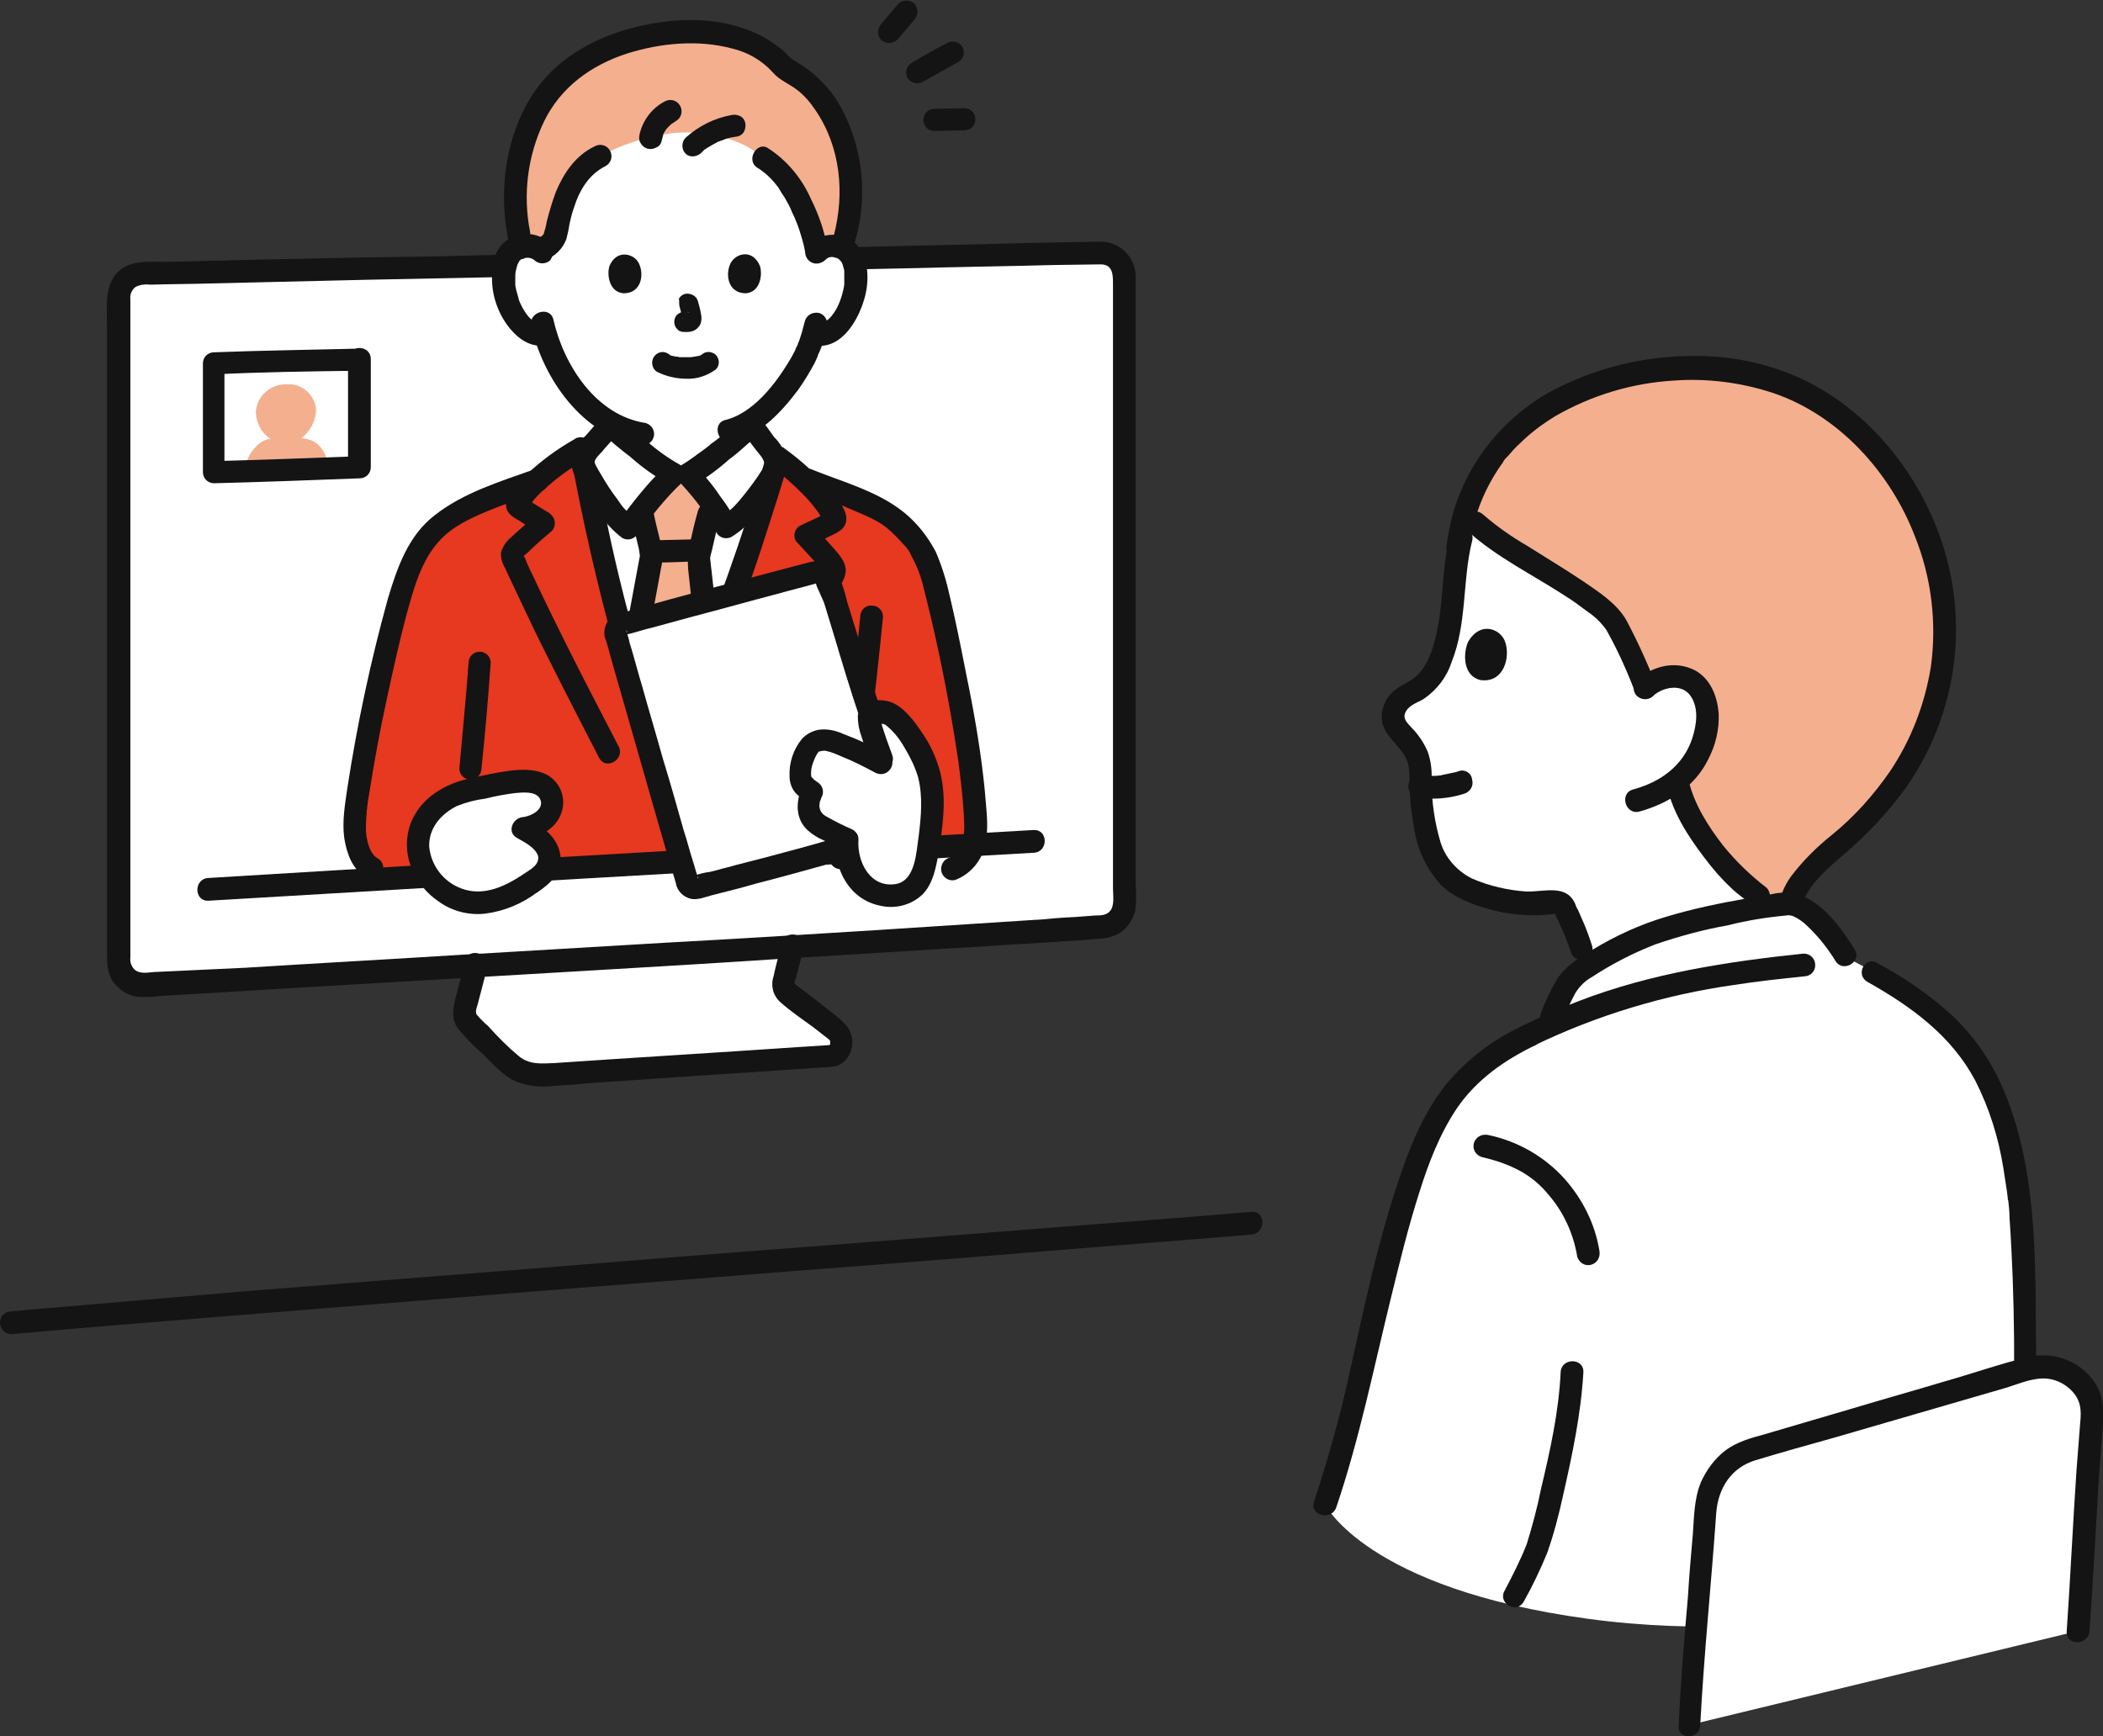 <svg id="レイヤー_1" xmlns="http://www.w3.org/2000/svg" viewBox="0 0 342 282.4"><rect x="0" y="0" width="342" height="282.4" fill="#333333" stroke="none"/><style>.st0{fill:#f4af8f}.st1{fill:#fff}.st2{fill:#141414}</style><path class="st0" d="M269.7 60.4c-2.5.3-5 .8-7.4 1.4-13.3 3.6-19.2 12.1-20.4 14.1-1.5 2.4-2.7 5-3.6 7.7l1.6 1.5c4.8 4.5 17.5 10.4 22.4 15.7 2.1 3.5 3.9 7.3 5.3 11.1 1-1 2.3-1.6 3.8-1.8 1.6-.3 3.3.2 4.5 1.3 1.7 1.6 2.2 4.5 1.8 6.8-.5 3.4-2.2 6.5-4.8 8.7.1.3.1.5.1.5 1.1 4.9 6.5 13.1 11.4 16.9l6.8 5.3v-2.1c.8-4.9 7.2-9.3 10.8-12.6 5.5-5.2 13.7-15.4 14.4-30.5.3-8.1-1.7-16-5.7-23.1-9.1-15.8-20.4-19.2-27.4-20.6-4.5-.8-9.1-1-13.6-.3z"/><path class="st1" d="M270 151.3c-4.1 1.5-8.1 3.4-11.8 5.8l-1.1-2.8c-.7-2.2-1.6-4.3-2.6-6.3-.3-.9-1.2-1.5-2.2-1.3-3.4.6-8.2 0-12.1-1.4-.6-.2-1.2-.5-1.8-.7-2.6-1.2-4.6-3.3-5.6-6-.7-1.8-1.2-3.7-1.4-5.6-.4-2.7-.6-5.5-.5-8.3-.2-1.4-.8-2.7-1.7-3.8-1.4-1.7-3.7-3.2-2.3-5.9.6-1 1.5-1.8 2.6-2.2 5.4-2.4 6.2-10.3 6.8-16 .1-4 .7-7.9 2-11.7l.3-.9 1.3 1.2c4.8 4.5 17.5 10.4 22.4 15.7 2.1 3.5 3.9 7.3 5.3 11.1 1-1 2.3-1.6 3.8-1.8 1.6-.3 3.3.2 4.5 1.3 1.7 1.6 2.2 4.5 1.8 6.8-.5 3.4-2.2 6.5-4.8 8.7.1.3.1.5.1.5 1.1 4.9 6.5 13.1 11.4 16.9l3.9 3c-5.5.8-10.9 2-16.2 3.4-.6.2-1.2.3-1.8.5l-.3-.2zM179 41.2c-26 .5-122.2 2.5-155.9 3.3-2.1 0-3.7 1.7-3.7 3.8v108c0 2.1 1.7 3.8 3.8 3.8h.2c45.2-2.7 124.3-7.3 155.9-9.5 2-.1 3.6-1.8 3.6-3.8V45c0-2.1-1.7-3.8-3.9-3.8.1 0 0 0 0 0z"/><path class="st1" d="M82.7 173l-.3-.3c-2-2-4.6-4.6-6.1-6.2-.8-.7-1-1.9-.6-2.9.5-1.8 1.3-5.3 1.7-6.8 17.3-1 35.2-2.1 51.6-3.1l-1.5 5.8c-.2.8.1 1.5.7 2 2.8 2.2 6 4.6 7.8 6.2 1.2 1 1.1 3.9-.9 4.1-2 .2-30.2 2-46.6 3.1-2.1.2-4.2-.5-5.8-1.9z"/><path class="st2" d="M179 39.3c-6.2.1-12.3.2-18.5.4-8.9.2-17.8.4-26.6.6-10.4.2-20.8.4-31.1.7-10.5.2-21 .4-31.5.7-9.5.1-18.9.3-28.3.5l-11.7.3-5 .1c-1.9 0-4-.2-5.8.7-3.7 1.9-3.1 6.2-3.1 9.7v101.4c0 1.8-.1 3.7 1 5.3.9 1.2 2.2 2.1 3.7 2.4 1.3.1 2.5.1 3.8-.1 10.6-.6 21.2-1.3 31.9-1.9 11.9-.7 23.9-1.4 35.8-2.1 11.9-.7 23.8-1.4 35.7-2.2 10.4-.6 20.8-1.3 31.1-1.9 4.2-.3 8.4-.5 12.6-.8 1.8-.1 3.6-.2 5.4-.4 1.3 0 2.5-.3 3.6-.9 1.3-.8 2.2-2.1 2.6-3.6.2-1.4.2-2.8.1-4.2V45.1c0-3.3-2.6-5.8-5.7-5.8-2.4-.1-2.4 3.6 0 3.7 2.1 0 2 1.9 2 3.5v98c0 1.1.3 2.8-.5 3.7-.6.7-1.6.7-2.4.7l-2.6.2c-1.8.1-3.7.2-5.5.4-9.3.6-18.6 1.2-27.8 1.8-11.2.7-22.3 1.4-33.5 2-11.8.7-23.7 1.4-35.5 2.1-11.1.7-22.2 1.3-33.3 2l-14.9.7c-1 .1-2.2.3-3-.3-.6-.5-.9-1.3-.8-2.1v-107c-.1-.8.2-1.5.8-2 .7-.4 1.6-.5 2.4-.4 3.3-.1 6.6-.1 9.9-.2l25.5-.6c10-.2 20-.4 29.9-.6 10.4-.2 20.7-.4 31.1-.7l28.4-.6c7.4-.2 14.9-.3 22.3-.5l7.5-.1c2.4 0 2.4-3.7 0-3.7z"/><path d="M130.5 77.7c-1.3-1.2-2.6-2.2-4-3.2-3 10.4-6.9 21.5-10.9 31.5-3 7.7-4 10.1-7.9 18.3-3-8.3-3.7-10.9-5.9-18.8-2.9-10.4-5.5-21.8-7.5-32.5-2.6 1.5-5 3.3-7.3 5.2-3.7 1.2-7.4 2.7-11 4.3-2.3 1.1-4.4 2.5-6.2 4.4-1.6 2-2.9 4.2-3.8 6.7-3.1 8.9-6.6 26.1-8.4 38.7-.4 3.1.4 7.7 2.8 8.8l3.4 1.7c36.6-2.2 72-4.2 94.5-5.4.3-1 .5-2.1.4-3.2-.1-2.1-.2-4.1-.4-6.2-.6-5-1.3-10-2.3-15-1.8-8.9-2.4-12.2-4.4-19.9-.6-1.8-1.5-3.5-2.6-5.1-1.4-1.7-3-3.3-4.8-4.6-4.1-2.2-9.4-3.9-13.7-5.7z" fill="#e73820"/><path class="st1" d="M88.1 40.8c-.7-.6-1.6-1-2.5-.9-1.2 0-2.3.6-2.9 1.6-1 1.7-1 4.9-.3 6.9.5 1.9 1.6 3.7 3.1 5.1.9.8 2.1 1.1 3.2.8 1 3.5 2.7 6.7 5 9.6 1.5 1.9 3.4 3.6 5.5 4.9v.5c1.1.9 7.5 6.5 10.4 8h2.3c1.4-.7 9.5-6.9 10.2-8.1v-.6c4.8-3.1 8.4-9.5 9.1-11.4.4-.9.7-1.8 1-2.8h.3c1.1.1 2.2-.2 3-.9 1.5-1.3 2.6-3.1 3.1-5 .7-2 .7-5.1-.3-6.9-.6-1-1.7-1.7-2.9-1.6-.9 0-1.8.3-2.5.9 0 0 5-21.7-22.9-21.7-23.6 0-21.9 21.6-21.9 21.6z"/><path class="st0" d="M138.2 27.9c-.5-5.2-2.8-10.1-6.3-13.8-1.4-1.2-2.9-2.3-4.6-3.2-3.7-4.8-11.6-6.2-17.9-5.6-7.1.7-14.5 3.2-19.3 8.6-5.5 6.2-7.7 17-5.3 26.2.2 0 .5-.1.7-.1.8 0 1.6.2 2.2.7 1.4-.3 2.5-1.4 2.7-2.9.4-2.5 1.2-4.9 2.2-7.2 1-2.2 2.7-3.9 4.7-5 .3-.2.5-.3.5-.3s7.6-4.3 15.3-3.7c7.2.5 10.2 3.5 10.2 3.5l1.1 1.1c5.3 3.6 7.9 12 8.3 14.9.7-.6 1.6-1 2.5-.9.5 0 .9.1 1.3.3 1.7-4.2 2.2-8.4 1.7-12.6z"/><path class="st2" d="M123.2 27.3c1.3.8 2.4 1.9 3.3 3.1-.1-.2.2.3.2.3.1.2.2.3.3.5.2.4.5.7.7 1.1.4.7.8 1.4 1.1 2.2.6 1.2 1.1 2.5 1.5 3.9.3 1 .6 2.1.7 3.1.3 1 1.3 1.6 2.3 1.3 1-.3 1.5-1.3 1.3-2.3-.5-2.8-1.4-5.5-2.7-8.1-1.5-3.4-3.9-6.3-7-8.3-1.8-1.2-3.7 2-1.7 3.2z"/><path class="st1" d="M101.5 104.1c-2.6-9.3-4.9-19.4-6.7-29 .1-.7.4-1.5.9-2 1.1-1.1 2.4-2.8 3.5-3.9 1.1.9 7.5 6.5 10.4 8h2.3c1.4-.7 9.5-6.9 10.2-8.1 1 1.3 2.3 3.1 3.3 4.3.5.7.8 1.4.8 2.3-3 10-6.7 20.6-10.5 30.3-3 7.7-4 10.1-7.9 18.3-3-8.3-3.7-10.9-5.9-18.8-.2-.5-.3-.9-.4-1.4z"/><path class="st0" d="M105.2 117c-.9-2.8-1.6-5.2-2.6-8.6 1.6-8.7 3.3-17.5 3.3-18 0-1-1.3-5.5-1.5-7.2V83c1.6-2.1 3.4-4 5.2-5.8h2.3c1.5 1.5 2.8 3.2 4 5-.3.8-.6 1.4-.6 1.4-.4 1.2-1.3 5.1-1.7 6.9 0 1.6 1 8.5 1.7 16.2-2.8 7.1-3.8 9.6-7.7 17.6-1-3-1.7-5.3-2.4-7.3z"/><path class="st2" d="M106.9 60.5c1.4.7 3.1 1.1 4.7 1.1 1.7.1 3.4-.5 4.8-1.5.3-.3.5-.7.5-1.2 0-.4-.2-.9-.5-1.2-.7-.6-1.7-.6-2.3 0 .6-.4 0 0-.2.1-.1.1-.5.2 0 0-.1 0-.2.1-.4.1-.3.1-.7.1-1.1.2.2-.1.3 0 0 0h-2c0-.1-.4-.1-.5-.1-.2 0-.3-.1-.5-.1-.1 0-.3-.1-.4-.1 0 0-.1 0-.1-.1-.3-.1.4.2.2.1s-.3-.2-.5-.3c-.8-.5-1.8-.2-2.3.6s-.2 2 .6 2.4zm3.6-10.7c.2.7.4 1.5.5 2.2l-.1-.4v.3l.1-.4v.1l.2-.4v.1l.3-.3s0 .1-.1.1l.3-.3c-.1 0-.1.1-.2.1l.4-.2c-.1 0-.2.1-.3.1l.4-.1h-.3l.4.1c-.3 0-.5-.1-.8-.1-.4 0-.9.2-1.2.5-.6.6-.6 1.7 0 2.3l.3.3c.3.1.5.2.8.2l-.4-.1c.3.1.6.1.9.1.5 0 .9-.1 1.3-.3.5-.3.9-.8 1-1.3.1-.4.1-.9 0-1.3-.1-.7-.3-1.4-.5-2.1-.1-.4-.4-.8-.8-1-.4-.2-.8-.3-1.3-.2-.4.1-.8.4-1 .8.1.3 0 .8.1 1.2zm-11.4-6.5c-.4 1.3-.1 4.2 2.3 4.4 3.2 0 3.4-3.6 2.3-5.2-.9-1.3-3.5-1.9-4.6.8zm24.5 0c.4 1.3.1 4.2-2.3 4.4-3.2 0-3.4-3.6-2.3-5.2 1-1.4 3.5-1.9 4.6.8zm-62.2 96.3c-1.4-.8-1.8-3.1-1.9-4.6 0-2.1.2-4.2.6-6.3.8-5 1.7-10 2.8-15 1-4.6 2-9.2 3.2-13.7 1.2-4.3 2.4-9 5.6-12.3 2-2.1 4.8-3.4 7.4-4.5C82 82 85 81 88 79.9c2.2-.8 1.3-4.4-1-3.6-5.6 2-11.6 3.8-16.3 7.5-4.3 3.3-6.1 8.5-7.6 13.5-2.8 10.1-5 20.4-6.6 30.8-.4 2.8-.9 5.5-.5 8.3.4 2.4 1.3 5.1 3.6 6.3 2 1.2 3.9-1.9 1.8-3.1z"/><path class="st2" d="M76.2 107.8c-.4 5.7-1 11.5-1.5 17.2 0 1 .8 1.8 1.8 1.8s1.8-.8 1.8-1.8c.6-5.7 1.1-11.5 1.5-17.2 0-1-.8-1.8-1.8-1.8s-1.8.8-1.8 1.8zm63.7-7.5c-1.3 12.9-2.8 25.9-5 38.7-.2 1 .3 2 1.3 2.3 1 .3 2-.3 2.3-1.3 2.2-13.2 3.8-26.4 5.1-39.7 0-1-.8-1.8-1.8-1.8-1-.1-1.9.7-1.9 1.8z"/><path class="st2" d="M130.8 79.8c2.5 1 5 1.9 7.5 3 2.1.9 4.5 1.8 6.2 3.3.8.7 1.6 1.5 2.3 2.3.6.6 1.1 1.2 1.4 2 .9 1.6 1.6 3.4 2 5.2 2.4 9.4 4.3 19 5.7 28.6.4 3.2.8 6.5.9 9.7.1 2-.3 4.7-2.4 5.6-1 .3-1.5 1.3-1.3 2.3.3 1 1.3 1.6 2.3 1.3 2.3-.9 4.1-2.9 4.7-5.3.8-2.8.3-5.9.1-8.7-.6-6.4-1.7-12.8-3-19.1-.9-4.6-1.8-9.1-2.9-13.7-.5-2.2-1.2-4.4-2.1-6.5-1-1.9-2.2-3.6-3.7-5.1-4.4-4.5-11-6.1-16.6-8.4-1-.3-2 .3-2.3 1.3-.3.9.3 1.9 1.2 2.2zm-30.2 41.6c-3.2-6.2-6.4-12.3-9.5-18.6-1.5-3-3-6.1-4.4-9.1-.4-.8-.8-1.6-1.1-2.4 0 0-.5-1.4-.6-.6 0-.2.8-.8.9-.9 1.2-1.2 2.5-2.3 3.8-3.4.7-.7.7-1.9 0-2.6l-.3-.3c-1.4-.9-2.9-1.7-4.2-2.7l.7.7-.1-.2.3.9V82l-.3.9c.9-1.9 2.7-3.3 4.2-4.6 1.7-1.4 3.5-2.6 5.4-3.7l-2.7-1.1c2.5 13.8 5.8 27.5 9.9 41 1 3.3 2.1 6.6 3.3 9.8.8 2.2 4.4 1.3 3.6-1A282.9 282.9 0 0 1 98.7 85c-.9-4.1-1.7-8.3-2.5-12.5-.3-1-1.3-1.6-2.3-1.3-.1 0-.3.1-.4.2-3.2 1.8-6.1 4-8.6 6.5-1.1 1.1-2.6 2.7-2.6 4.3 0 1.2 1.1 1.9 2 2.4l3.3 2.1-.4-2.9c-1.4 1.2-2.8 2.4-4.2 3.7-.7.6-1.2 1.4-1.5 2.2-.1.9.1 1.8.6 2.6 1.6 3.5 3.3 7 4.9 10.4 3.4 6.9 6.9 13.7 10.4 20.5 1.1 2.2 4.3.3 3.2-1.8zm12.6-33.7c-2.3.1-4.7.1-7 .2-1 0-1.8.8-1.8 1.8s.8 1.8 1.8 1.8c2.3 0 4.7-.1 7-.2 1 0 1.8-.8 1.8-1.8s-.7-1.8-1.8-1.8z"/><path class="st2" d="M117.2 106.7c-.4-4.7-1-9.3-1.5-14-.1-.6-.1-1.1-.2-1.7v-.4l.3-1.2c.4-1.8.8-3.5 1.3-5.3.6-2.3-2.9-3.3-3.6-1-.5 1.7-.9 3.5-1.3 5.3-.3 1.3-.4 2.7-.3 4.1.5 4.8 1.1 9.5 1.6 14.3 0 1 .8 1.8 1.8 1.8 1.1 0 1.9-.9 1.9-1.9zm-14.6-23c.3 1.9.9 3.7 1.3 5.6 0 .2.1.4.1.7 0 0 .1.6.1.3 0-.2-.1.7 0-.1-.1.5-.2 1.1-.3 1.6l-3 16.2c-.4 2.3 3.1 3.3 3.6 1 1-5.5 2.1-11 3.1-16.6.3-1.2.3-2.5 0-3.8-.4-1.9-1-3.8-1.3-5.8-.3-1-1.3-1.6-2.3-1.3-1 .2-1.5 1.2-1.3 2.2z"/><path class="st2" d="M97.9 67.9c-.9.9-1.7 1.9-2.6 2.9-1 .9-1.7 2-2.2 3.3-.5 1.8.2 3.1 1.1 4.5.9 1.6 1.9 3.1 3 4.6 1.1 1.6 2.4 3.1 4 4.3.7.4 1.6.3 2.2-.3 2.4-3 4.7-6.1 7.5-8.7.7-.7.7-1.9 0-2.6l-.3-.3c-2-1.1-3.9-2.5-5.6-4-1.5-1.2-3-2.5-4.4-3.7-.8-.7-2-.7-2.7 0-.7.7-.7 1.9 0 2.6 1.5 1.3 3 2.6 4.6 3.8 1.9 1.7 4 3.2 6.2 4.4l-.4-2.9c-2.8 2.5-5.2 5.7-7.5 8.7l2.2-.3c-.3-.2.2.2-.1-.1l-.4-.4-.8-.8c-.5-.5-.9-1.1-1.3-1.7-1-1.3-1.9-2.7-2.7-4.1-.3-.5-.6-1-.8-1.4-.1-.2-.2-.3-.3-.5 0-.1-.2-.4 0 .1.2.4.1 0 .1-.2.2-.8 1-1.3 1.5-2 .8-.9 1.5-1.7 2.3-2.6 1.7-1.7-1-4.3-2.6-2.6zm21.2 55.7c4.2-6.3 8.1-12.7 12-19.1 2-3.2 3.9-6.5 5.8-9.7 1.1-1.9.7-3.2-.7-4.9-1.2-1.4-2.5-2.8-3.7-4.2l-.4 2.9 3.3-1.6c1-.5 2-1 2.2-2.2.3-1.7-1.3-3.5-2.3-4.7-2.3-2.8-5-5.2-7.9-7.3-.9-.5-2-.2-2.5.7-.1.1-.1.3-.2.4-3.9 13.4-8.6 26.5-14 39.4-1.3 3.1-2.8 6.2-4.2 9.3-1 2.1 2.2 4 3.2 1.9 5.7-12.1 10.7-24.6 14.8-37.4 1.3-4 2.6-8.1 3.8-12.2l-2.7 1.1c1.7 1.3 3.3 2.7 4.8 4.2.8.8 1.5 1.6 2.2 2.5.3.4.6.8.8 1.2l.3.6c.1.2.1.7.1.2l.3-.9-.2.2.7-.7c-1.4.8-3 1.5-4.5 2.2-.9.5-1.2 1.7-.6 2.6l.3.3c1.2 1.3 2.3 2.5 3.5 3.8.2.2.6 1.1.6.3 0 .3-.5.9-.7 1.1l-1.2 2.1c-1.7 2.9-3.5 5.8-5.2 8.7-3.5 5.8-7.2 11.6-10.9 17.3-1.3 2.1 1.9 3.9 3.2 1.9z"/><path class="st2" d="M120.8 70.4c.7.8 1.3 1.7 2 2.6.5.7 1.4 1.5 1.5 2.4v.4c0-.1.1-.3.1-.2-.1.1-.2.3-.2.4-.3.5-.6.9-.9 1.4-.9 1.3-1.8 2.5-2.8 3.7-.5.6-1.1 1.3-1.7 1.8l-.8.8c-.3.2.1-.1-.2.2-.2.1-.3.2-.5.3l2.5.7c-.8-1.5-1.7-2.9-2.7-4.2-1.1-1.7-2.4-3.2-3.8-4.7l-.4 2.9a38 38 0 0 0 5.7-4.2c1.1-.8 2.1-1.7 3.1-2.6.8-.6 1.4-1.3 2-2.1 1.3-2-1.9-3.9-3.2-1.9-.2.3.4-.4 0 0-.1.1-.2.3-.4.4-.4.3-.7.7-1.1 1-1 .9-2 1.7-3.1 2.5l-.4.3-.2.2c.1-.1.1-.1 0 0-.3.2-.5.4-.8.6-.5.4-1 .7-1.5 1.1-.7.5-1.4 1-2.1 1.4-.9.5-1.2 1.7-.6 2.6l.3.3c1.2 1.3 2.4 2.7 3.4 4.1 1 1.3 1.8 2.6 2.5 4 .5.9 1.6 1.2 2.5.7 1.6-1 3-2.3 4.1-3.8 1.2-1.5 2.4-3.1 3.5-4.7 1-1.4 1.6-2.7 1.2-4.6-.4-1.2-1-2.2-1.9-3.1-.8-1.1-1.6-2.3-2.5-3.3-.7-.7-1.9-.7-2.6 0-.7.7-.7 1.8 0 2.6zM89.4 39.5c-1.7-1.5-4.1-1.9-6.2-.9-1.4.7-2.5 2-2.8 3.6-.9 3.6-.2 7.3 1.9 10.4 1.4 2 3.5 3.9 6.2 3.6 1 0 1.8-.8 1.8-1.8s-.8-1.8-1.8-1.8c-1.7.2-2.7-1.1-3.5-2.5-.3-.6-.6-1.1-.7-1.7-.2-.7-.4-1.3-.5-2v-1.3c0-.4 0-.7.1-1.1.1-.4.2-.8.3-1.1-.1.2.2-.3.3-.5-.2.4-.1.1 0 0s.4-.3.1-.1c.1-.1.3-.2.4-.2-.3.1.2 0 .3-.1.6-.2 1.2 0 1.6.3.7.7 1.9.7 2.6 0 .6-.9.6-2.1-.1-2.8zm44.9 2.7c.4-.4 1-.5 1.5-.3.1 0 .6.2.4.1.1.1.3.2.4.3-.2-.2-.1 0 .1.1.1.1.3.4 0 0 0 .1.1.2.2.3 0 0 .2.5.1.2.1.4.2.7.3 1.1v2.3c-.2 1.3-.6 2.6-1.2 3.8-.8 1.4-1.8 2.7-3.5 2.5-1 0-1.8.8-1.8 1.8s.8 1.8 1.8 1.8c4.2.6 6.9-4 7.9-7.4 1-3.1.9-7.8-2.1-9.8-2.1-1.3-4.9-1-6.7.6-.7.7-.7 1.9 0 2.6.7.7 1.9.7 2.6 0z"/><path class="st2" d="M130.9 52.2c-.3 1.2-.6 2.3-1 3.4-.1.1-.1.3-.2.4.1-.1.1-.1 0 .1l-.3.6c-.1.3.2-.5 0 0 0 .1-.1.2-.1.3-.7 1.4-1.6 2.8-2.5 4.1-2.1 3-5.2 6.3-8.8 7.2-2.3.5-1.3 4.1 1 3.6 4.6-1.1 8.1-4.9 10.8-8.5 1-1.4 1.9-2.9 2.7-4.4.2-.4.3-.7.5-1.1.2-.4-.2.4 0-.1.1-.3.3-.6.4-.9.5-1.2.9-2.4 1.1-3.7.2-1-.3-2-1.3-2.3-1-.2-2 .3-2.3 1.3zm-44.5.8c1.9 8.6 8.4 17.9 17.6 19.4 1 .2 2-.3 2.3-1.3.3-1-.3-2-1.3-2.3-8-1.2-13.3-9.3-15-16.8-.5-2.3-4.1-1.3-3.6 1zm21.2-30.1c.1-.4.2-.7.3-1.1l-.2.4c.2-.5.5-1 .8-1.4l-.3.4c.4-.5.8-.9 1.2-1.2l-.4.3.9-.6c.9-.5 1.2-1.6.7-2.5-.5-.9-1.6-1.2-2.5-.7-2.1 1.1-3.6 3.1-4.1 5.4-.1.5-.1 1 .2 1.4.5.9 1.6 1.2 2.5.7.5-.2.8-.6.9-1.1zm6.4 2l.6-.6c.1 0 .1-.1.2-.1-.4.3-.2.1-.1.1.1-.1.2-.2.4-.3.5-.3 1-.6 1.6-.9.1-.1.3-.1.4-.2.2-.1-.1 0-.1.1.1 0 .1-.1.2-.1.3-.1.6-.2.8-.3.6-.2 1.2-.3 1.9-.4.5-.1.9-.4 1.1-.8.2-.4.3-.9.2-1.4-.1-.5-.4-.9-.8-1.1-.4-.2-.9-.3-1.4-.2-2.8.5-5.4 1.8-7.5 3.7-.7.7-.7 1.9 0 2.6.6.6 1.7.6 2.5-.1z"/><path class="st2" d="M139.1 39.1c2-7 1.3-14.5-2-21-1.6-3.2-4.1-5.9-7.2-7.8-.7-.4-1.3-.8-1.8-1.3-.5-.6-1.1-1.1-1.7-1.5-1.3-1-2.7-1.8-4.2-2.4-6-2.5-13-2.2-19.2-.6-6.7 1.7-12.9 5.3-16.6 11.2-4.2 6.7-5.3 15.3-3.8 23 .4 2.3 4 1.3 3.6-1-1.2-6.1-.4-12.4 2.3-18 2.7-5.5 7.6-9.1 13.5-11 5.4-1.7 11.5-2.3 17.1-.8 2.5.6 4.8 1.9 6.6 3.9 1 1.2 2.6 1.8 3.9 2.8 1.2.9 2.2 2.1 3 3.3 4.1 6 4.8 13.5 3 20.4-.6 2.1 2.9 3.1 3.5.8z"/><path class="st2" d="M88.5 42.3c1.7-.5 3-1.8 3.6-3.4.2-.8.4-1.6.5-2.4.2-.9.4-1.8.7-2.6.9-2.9 2.4-5.5 5.2-6.9.9-.5 1.2-1.6.7-2.5-.5-.9-1.6-1.2-2.5-.7-3.1 1.5-5 4.3-6.3 7.4-.6 1.6-1.1 3.3-1.5 4.9-.1.7-.3 1.3-.5 2l-.3.3c-.1.1-.3.2-.4.2-.3.2.2 0-.2.1-2.2.7-1.3 4.3 1 3.6zm180.8 69.1c-1.4-3.6-3-7.1-4.8-10.5-1.6-2.8-4.5-4.6-7.1-6.4-3-2-6-3.8-9-5.7-2.6-1.5-5-3.2-7.2-5.1-1.7-1.6-4.4 1-2.6 2.6 4.7 4.3 10.7 7.2 15.9 10.6 1.3.8 2.5 1.7 3.7 2.6 1.2.8 2.2 1.8 3 2.9 1.8 3.2 3.3 6.5 4.6 9.9.3 1 1.3 1.5 2.3 1.3.9-.2 1.5-1.2 1.2-2.2z"/><path class="st2" d="M268.8 113.2c1.7-1.5 4.8-2.1 6.2.1 1.3 2 .9 4.6.2 6.8-1.5 4.5-5.2 7.1-9.6 8.3-2.3.6-1.3 4.2 1 3.6 4.7-1.3 9-4 11.2-8.5 1.2-2.3 1.8-4.8 1.7-7.4-.2-2.8-1.3-5.7-3.9-7.1-3.2-1.6-6.8-.7-9.4 1.6-.7.7-.7 1.9 0 2.6.8.7 1.9.7 2.6 0zm-30-8.9c-.8 1.6-1.1 5.5 1.9 6.3 4 .6 5-4 4-6.4-.8-1.9-3.9-3.2-5.9.1z"/><path class="st2" d="M258.9 153.8c-.5-1.6-1.1-3.2-1.8-4.7-.2-.5-.4-1-.7-1.5-.1-.1-.1-.3-.2-.4-.2-.3.3.6 0-.1-1.4-3.4-5.1-2-8-2.1-3-.2-6-.9-8.8-2.1-2.4-1.2-4.3-3.3-5.1-5.8-1-3.3-1.5-6.8-1.5-10.3.1-1.5-.1-3-.6-4.5-.6-1.4-1.5-2.8-2.6-3.9-.6-.7-1.5-1.4-1.1-2.4.5-1.3 2-1.7 3-2.3 2.2-1.5 3.8-3.6 4.6-6.1 2.5-6.3 1.7-13.2 3.3-19.6.6-2.3-3-3.3-3.6-1-1.5 5.9-.9 12.1-2.7 18-.6 2.1-1.7 4.4-3.6 5.6-1.3.8-2.6 1.3-3.6 2.6-1 1.2-1.4 2.9-1.1 4.4.7 2.8 3.9 4.2 4.3 7.2.2 1.5.1 3.1.2 4.6.1 1.9.4 3.7.7 5.5.5 3.3 2 6.4 4.2 8.9 2.1 2.1 4.9 3.2 7.7 4 3.4 1 7 1.3 10.5.9.6-.1.4-.2.7.4.1.3.3.6.4.9.8 1.6 1.4 3.2 2 4.9.6 2.1 4.1 1.1 3.4-1.1z"/><path class="st2" d="M238.9 89.3c.6-5 2.4-9.7 5.3-13.8.1-.1.2-.2.2-.3.2-.3.1-.1.1-.2.2-.3.5-.6.8-.9.6-.7 1.2-1.4 1.9-2 1.7-1.7 3.6-3.1 5.7-4.4 5.9-3.4 12.5-5.4 19.3-5.8 5.4-.4 10.9.3 16.1 2 10.7 3.6 19.1 12.9 23.1 23.3 2.7 6.7 3.6 14.1 2.6 21.3-1 6.1-3.2 11.8-6.6 16.9-2.7 3.9-5.8 7.4-9.5 10.4-2.5 2-4.7 4.2-6.6 6.7-1.6 2.2-2.4 4.8-2.1 7.5.1 1.4.2 2.9.5 4.3.3 1 1.3 1.6 2.3 1.3 1-.3 1.5-1.3 1.3-2.3-.2-1.4-.3-2.8-.4-4.2-.1-1.1.1-2.1.6-3.1 1.4-2.8 3.9-4.9 6.2-6.9 3.9-3.3 7.4-7 10.4-11.2 8.1-11.7 10.2-26.5 5.6-40-4-11.8-12.9-22.4-24.6-27.1-4.8-1.9-9.9-2.9-15-2.9-7.6-.1-15.1 1.5-22 4.8-8.7 4.1-15.3 11.8-17.9 21.1-.4 1.7-.8 3.5-1 5.3 0 1 .8 1.8 1.8 1.8 1.1.3 1.9-.6 1.9-1.6zm-1.6 36.1c-.5.2-1.1.3-1.6.4-.3.1-.6.1-.9.2-.1 0-.2 0-.4.1-.4.1.4 0-.1 0-.5.1-1.1.1-1.6.1h-.8c-.4 0 .4.1 0 0-.2 0-.3-.1-.5-.1-1-.3-2 .3-2.3 1.3-.3 1 .3 2 1.3 2.3 2.6.4 5.2.2 7.7-.6 1-.3 1.6-1.3 1.3-2.3-.1-1.1-1.2-1.7-2.1-1.4z"/><path class="st2" d="M271.1 127.9c.9 4.2 3.4 8.1 6 11.5 1.4 1.9 2.9 3.6 4.6 5.2 1 .9 2 1.6 3 2.4.7.7 1.9.7 2.6 0 .7-.7.7-1.9 0-2.6-2.6-2-5-4.3-7.1-6.9-2.4-3.1-4.7-6.7-5.6-10.6-.4-2.3-4-1.3-3.5 1z"/><path class="st1" d="M327.8 257.3c2.2-14 1.7-54.5.5-63.1-.6-5.3-1.9-10.6-3.7-15.6-4.5-11.3-12.4-16.7-24.2-22.8-2.9-4.9-7-8.9-9.6-8.8-2.9.1-12.1 1.8-18.8 3.7-6.1 1.7-13.5 5.8-16.1 8-1.4 1.2-2.8 4.9-3.6 6.8l-.6 1.5c-1 .4-2 .9-3 1.4-7.9 3.9-12.9 8.5-16.6 16.6-4.3 9.5-8.1 26.6-11.1 40.1-1.4 6.6-3.3 13.2-5.5 19.6 0 0 6.7 13.7 42.8 18.6 36 4.9 69.5-6 69.5-6z"/><path class="st2" d="M1.8 217c11.1-1 22.3-1.9 33.4-2.8l44.7-3.6c16.1-1.3 32.2-2.5 48.3-3.8 14.3-1.1 28.7-2.2 43-3.4l30-2.4 2.3-.2c2.4-.2 2.4-3.9 0-3.7-9.3.8-18.5 1.5-27.8 2.2-14 1.1-27.9 2.2-41.9 3.3-16 1.2-32.1 2.5-48.1 3.8L40.1 210c-11.6 1-23.4 2-35.1 3-1.1.1-2.1.2-3.2.3-1 0-1.8.8-1.8 1.8s.8 1.9 1.8 1.9zm246 43.5c1.4-2.5 2.7-5.2 3.8-7.9 1.1-3.1 1.9-6.2 2.6-9.4 1.5-6.6 2.9-13.2 3.3-20 .1-2.4-3.6-2.4-3.7 0-.3 6.4-1.7 12.7-3.2 19-.6 3-1.4 6-2.3 8.9-1 2.6-2.3 5.1-3.6 7.6-1.2 2 1.9 3.9 3.1 1.8zm45.5-105.4c-12.4 1.3-24.8 3.2-36.5 7.7-3.1 1.2-6.1 2.5-9.1 4-2.1 1-.3 4.2 1.9 3.2 10.2-4.9 21.1-8.2 32.4-9.8 3.8-.6 7.6-1 11.4-1.4 1 0 1.8-.8 1.8-1.8 0-1.1-.8-1.9-1.9-1.9z"/><path class="st2" d="M301.6 154.4c-2.1-3.4-5.2-7.7-9.3-9-1.3-.3-2.7-.3-4 0-1.9.3-3.8.6-5.7 1-4.5.8-8.9 1.8-13.2 3.2-4.2 1.4-8.2 3.4-11.9 5.8-1.6.9-3.1 2.2-4.2 3.7-1.1 1.9-2.1 3.9-2.8 6-.3 1 .3 2 1.3 2.3 1 .2 2-.3 2.3-1.3.6-1.6 1.3-3.1 2.1-4.6.7-1.1 1.6-2 2.7-2.6 3.2-2.1 6.7-3.9 10.3-5.3 3.8-1.3 7.8-2.4 11.8-3.1 3.1-.8 6.3-1.3 9.5-1.6.4-.1.9 0 1.3.2.8.4 1.5.9 2.1 1.5 1.8 1.7 3.3 3.6 4.6 5.7 1.2 2 4.4.1 3.1-1.9zM241 188.2c2.2.5 4.3 1.2 6.3 2.3 1.8 1 3.3 2.3 4.6 3.9 2.4 2.8 4 6.3 4.6 10 .3 1 1.3 1.6 2.3 1.3 1-.3 1.5-1.3 1.3-2.3-.7-4.3-2.7-8.3-5.6-11.6-3.3-3.7-7.7-6.2-12.5-7.2-1-.2-2 .3-2.3 1.3-.3 1 .3 2 1.3 2.3zm62.7-28.5c7.1 4 13.6 8.7 17.5 16 2.3 4.5 3.8 9.3 4.6 14.3l.6 3.9c0 .2.2 1.5.1.8 0 .2 0 .4.1.6.1.9.2 1.8.2 2.8.9 13 .9 26.2.5 39.2-.1 3.7-.2 7.4-.5 11.2-.1 1.6-.2 3.2-.4 4.8-.1.7-.1 1.4-.2 2.1 0 .1-.1.9-.1.6 0 .3-.1.7-.1 1-.2 1 .3 2 1.3 2.3 1 .3 2-.3 2.3-1.3.8-5.9 1.3-11.9 1.3-17.9.2-7.5.3-15 .2-22.5-.1-13.7.1-28.5-5.7-41.3-1.9-4.2-4.6-8-8-11.2-3.6-3.3-7.7-6.1-12-8.4-2-1.4-3.8 1.8-1.7 3z"/><path class="st1" d="M274.6 280.6c.6-11.9 1.9-23.7 2.6-34.9.3-4.6 3.1-8.6 7.5-9.9 13.1-3.8 32.1-9.3 45.2-13.1 5.1-1.5 10.6 2.4 10.2 7.7-1.3 16.5-1.4 22.8-2.3 34.9"/><path class="st2" d="M276.5 280.6c.6-11.5 1.8-23 2.6-34.5.3-4 2.4-7.4 6.4-8.6 4.3-1.3 8.6-2.5 12.9-3.7l27.9-8.1c1.9-.6 4-1.5 6-1.5 1.8 0 3.5.8 4.7 2.1 1.4 1.5 1.5 3.1 1.3 5-.2 2.6-.4 5.1-.6 7.7-.6 8.8-1 17.6-1.6 26.3-.2 2.4 3.5 2.4 3.7 0 .6-8.2 1-16.4 1.5-24.6.2-2.6.4-5.3.6-7.9.2-2.5.4-4.8-.8-7.2-2.2-4-6.8-5.9-11.2-4.9-4.6 1.1-9.1 2.7-13.7 4-5 1.5-10 2.9-15 4.4-4.8 1.4-9.5 2.8-14.3 4.2-2.2.6-4.4 1.2-6.3 2.6-1.8 1.4-3.1 3.2-4 5.2-1.1 2.7-1.1 5.6-1.3 8.4-.3 3.4-.6 6.8-.8 10.2-.6 6.9-1.2 13.9-1.5 20.9-.3 2.4 3.4 2.4 3.5 0zm-28.8-113.8c-4.8 2.2-9 5.4-12.4 9.4-3.3 4.1-5.5 9-7.2 13.9-4 11.3-6.4 23.2-9 34.9-1.5 6.5-3.3 12.9-5.4 19.2-.8 2.3 2.8 3.2 3.6 1 3.8-11.2 6.1-22.7 8.9-34.1 1.4-5.7 2.8-11.5 4.6-17.1 1.5-4.8 3.3-9.5 6.1-13.7 3.2-4.7 7.8-7.9 12.8-10.3 2-1.1.1-4.3-2-3.2zm-120.5-13.5c-.5 1.8-1 3.6-1.4 5.5-.5 1.5-.1 3.1 1.1 4.2 1.7 1.5 3.6 2.8 5.4 4.1.8.6 1.5 1.2 2.3 1.8.5.4.4.3.4.9 0 .2-.2.3 0 .2.2-.1-.3 0-.4 0-1.6.1-3.1.2-4.7.3-13.2.9-26.5 1.7-39.7 2.6-2.1.1-4.1.3-5.8-1.1-1.8-1.5-3.4-3.1-5-4.9-.7-.6-1.3-1.2-1.9-1.9-.3-.6.2-1.5.3-2.1.5-1.9 1-3.7 1.4-5.6.5-2.3-3-3.3-3.6-1-.4 1.7-.8 3.4-1.3 5.2-.5 1.9-1.1 3.9.1 5.7 1.3 1.6 2.8 3.1 4.4 4.5 1.6 1.6 3.1 3.3 5.1 4.2 2 .8 4.2 1 6.3.7 1.8-.1 3.5-.2 5.3-.4 3.9-.3 7.7-.5 11.6-.8 7-.5 13.9-.9 20.9-1.4 2-.1 4-.3 6-.4.7 0 1.3-.1 2-.2 1.7-.6 2.7-2.3 2.6-4.1-.1-2.2-1.7-3.3-3.3-4.6-1.1-.8-2.1-1.7-3.2-2.5-.6-.4-1.1-.9-1.7-1.3-.3-.2-1.1-.7-1.2-1 0-.2.1-.5.2-.7l.5-1.9.8-3.1c.7-2.2-2.9-3.2-3.5-.9zM145.9 6.5l2.8-3.3c.3-.4.5-.8.5-1.3s-.2-1-.5-1.3c-.3-.3-.8-.5-1.3-.5s-1 .2-1.3.5l-2.8 3.3c-.3.4-.5.8-.5 1.3s.2 1 .5 1.3c.3.3.8.5 1.3.5.4 0 .9-.2 1.3-.5zm6.1 14.8l4.8-.1c.5 0 1-.2 1.3-.5.7-.7.7-1.9 0-2.6-.3-.3-.8-.5-1.3-.5l-4.8.1c-.5 0-1 .2-1.3.5-.7.7-.7 1.9 0 2.6.3.3.8.5 1.3.5zM168.1 135c-14 .8-28.1 1.6-42.1 2.4-19.1 1.1-38.3 2.2-57.4 3.3-11.6.7-23.1 1.4-34.7 2.1-2.4.1-2.4 3.8 0 3.7 20.3-1.2 40.6-2.4 61-3.6 17.4-1 34.8-2 52.1-3 7-.4 14-.8 21.1-1.2 2.4-.1 2.4-3.8 0-3.7z"/><path class="st1" d="M86.3 143.6c-2.5 1.7-5.2 3.2-8.3 3.3-4.8.1-9-3.3-10-8-.7-4.5 1.9-8.2 6.7-10 2.6-.6 7.2-1.7 9.4-1.8 1.9-.1 4.2.2 5.1 1.8.7 1.3.5 2.9-.5 4s-2.4 1.8-3.9 1.9c1.2.6 2.3 1.4 3.3 2.4.9 1 1.3 2.4.9 3.7-.5 1-1.3 1.9-2.3 2.5-.1 0-.3.1-.4.2z"/><path class="st2" d="M85.4 142c-3.1 2.1-6.7 3.9-10.4 2.5-2.9-1.1-4.9-3.7-5.2-6.8-.1-3 1.9-5.3 4.5-6.6 1.5-.6 3-1 4.6-1.2 1.6-.4 3.2-.7 4.8-.9 1.1-.1 3.4-.4 4.1.9.9 1.7-1.5 2.9-2.8 3-1.7.2-2.6 2.5-.9 3.4 1.2.7 2.9 1.5 3.4 2.9.3 1.4-1.2 2.2-2.1 2.8-2 1.3-.1 4.5 1.9 3.2 2.2-1.5 4.3-3.3 3.8-6.3-.5-2.8-2.9-4.5-5.2-5.8l-.9 3.4c2.5-.3 5-1.4 6.1-3.8 1.1-2.4.3-5.2-2-6.6-2-1.1-4.4-1-6.5-.7-2.2.3-4.4.8-6.6 1.3-4.3 1-8.3 3.7-9.5 8.1-1.2 4.6 1 9.2 4.8 11.8 2.2 1.6 4.9 2.3 7.6 2 3.1-.4 6-1.6 8.5-3.5 1.8-1.2-.1-4.4-2-3.1z"/><path class="st1" d="M100.4 103.8c-.1-.2-.1-.5-.2-.7-.2-.6.2-1.2.7-1.4 8.1-2.4 24.6-6.7 32.3-8.7.6-.1 1.2.2 1.3.7 3.1 10.1 5.9 19.2 7 22.7l5.4 18.6-11.5 3.4c-3.8 1.1-16.8 4.6-22.3 5.9-.6.1-1.1-.2-1.3-.8-2-7.1-8.9-31.3-11.4-39.7z"/><path class="st2" d="M143.4 116c-1.5-4.5-2.8-9-4.2-13.5-.5-1.5-.9-3-1.4-4.5-.4-1.8-1-3.5-1.7-5.2-1.3-2.6-4.1-1.4-6.2-.9-9.4 2.5-18.8 4.9-28.1 7.6-1.1.3-2.3.5-3 1.6-.6 1-.7 2.2-.2 3.2.4 1.4.8 2.9 1.2 4.3 1.2 4.1 2.3 8.1 3.5 12.2 2.2 7.6 4.3 15.2 6.6 22.8.2 1.3 1.2 2.3 2.5 2.6 1.1.2 2.3-.3 3.4-.6 2.4-.6 4.8-1.2 7.2-1.9 4.3-1.1 8.6-2.3 12.9-3.5 2.3-.7 1.3-4.2-1-3.6-3.4 1-6.8 1.9-10.2 2.8-2.2.6-4.4 1.1-6.5 1.7-.9.2-1.8.5-2.7.7-.8.1-1.7.3-2.5.6-.7.4.9-.1.5.5 0-.1 0-.2-.1-.3 0-.3-.1-.5-.2-.8-.2-.7-.4-1.4-.6-2-.5-1.6-.9-3.2-1.4-4.7-1.1-3.9-2.2-7.8-3.4-11.7-1.1-4-2.3-7.9-3.4-11.9-.5-1.6-.9-3.2-1.4-4.9-.2-.7-.4-1.4-.6-2-.1-.6-.3-1.2-.5-1.8 0 0 0-.3-.1-.3.7.4-1 1 .1.7l1.2-.3c1-.3 2-.6 2.9-.8l6.6-1.8c4.6-1.2 9.2-2.5 13.8-3.7 2.1-.6 4.2-1.1 6.3-1.7.2 0 .4-.1.5-.1 0-.2-.1-.3-.6-.2.1.2.1.4.2.7L134 98c.5 1.6 1 3.3 1.5 4.9 1.4 4.7 2.8 9.4 4.4 14.1.7 2.2 4.3 1.3 3.5-1z"/><path class="st1" d="M145.1 145.6c-1.1 0-2.1-.2-3.1-.7-.8-.3-1.5-.8-2.1-1.4-1-1-1.6-2.3-1.8-3.7-.3-1.1-.4-2.2-.3-3.3-1.4-.6-2.4-1.2-3-1.5-1-.4-1.8-1-2.4-1.8-.5-.7-.7-1.5-.6-2.3.1-.7.3-1.5.6-2.2-.6-.4-1.1-.8-1.6-1.3-.8-1.7.2-4.5.9-5.7.4-.7 1.2-1.2 2-1.3.5-.1 1.1-.1 1.6.1 3 1 5.8 2.3 8.6 3.8-.6-1.8-1.6-4.6-2.2-6.4-.1-.5-.2-1-.1-1.5s.5-.8 1-.8c.7 0 1.3.1 2 .3 1.5.8 3.2 2.8 4.3 4.6 1.4 2.2 2.3 4.6 2.7 7.2.2 2.1.2 4.3 0 6.5-.4 2.4-.5 3.8-1.1 6.4-.2 1.2-.7 2.3-1.4 3.2-.8 1-2 1.6-3.3 1.7-.3.1-.5.1-.7.1z"/><path class="st2" d="M144.2 122.6c-2.2-1.2-4.6-2.3-7-3.2-1.3-.6-2.7-.9-4.1-.7-1 .2-2 .7-2.7 1.5-1.4 1.7-2.1 3.9-2 6.1 0 1 .4 2.1 1.1 2.8.5.5 1.1.9 1.7 1.3l-.7-2.5c-1.1 2.4-1.2 5.2.8 7.1.8.7 1.7 1.3 2.7 1.7.9.5 1.9.9 2.8 1.4.9.5 2 .2 2.5-.7.5-.9.2-2-.7-2.5-1.4-.6-2.8-1.3-4.2-2.1-.6-.3-1-.8-1.1-1.4-.1-.3 0-.6 0-.8 0-.2.1-.4.2-.6 0-.1.2-.6.1-.3.5-.9.2-2-.7-2.5-.1-.1-.2-.2-.4-.3-.1 0-.3-.3-.1-.1l-.3-.3c-.1-.1-.2-.2-.3-.2-.3-.2.2.2.2.2-.1-.3-.1-.5-.1-.8 0-.7.2-1.4.5-2.1.2-.5.4-.9.7-1.3.2-.2 0 0 .3-.1s.5-.1.8-.1c1 .2 1.9.6 2.8 1 1.8.7 3.5 1.6 5.2 2.5 2.3 1.3 4.1-1.9 2-3z"/><path class="st2" d="M145.1 122.8c-.6-1.6-1.2-3.3-1.7-4.9 0-.3-.1-.5-.2-.8v-.3l-.4.4c-.5.3-.6.5-.2.4.4.2.9 0 1.4.3 1.3 1 2.3 2.3 3.1 3.7.9 1.5 1.7 3.1 2.2 4.8.8 3.1.5 6.4.1 9.6-.4 2.6-.5 7.3-3.8 7.8-4.1.6-6.2-3.6-6-7.1.2-2.4-3.5-2.4-3.7 0-.3 4.8 2.3 9.6 7.2 10.6 2.5.6 5.1-.1 6.9-1.8 1.7-1.7 2.2-4.3 2.6-6.6.7-4.4 1.4-8.9.3-13.3-.6-2.3-1.6-4.5-3-6.5-1.2-1.8-2.9-4.1-5-4.9-2.1-.7-5.2-.4-5.4 2.3 0 1.1.2 2.2.6 3.3.4 1.3.9 2.6 1.3 4 .9 2.2 4.5 1.2 3.7-1z"/><path class="st0" d="M53.3 76.1c0-2.5-1.6-4.8-4.3-4.8 1.4-1.1 2.3-2.7 2.4-4.5-.1-2.5-2.2-4.4-4.6-4.3h-.3c-2.6 0-4.8 2-4.9 4.6.1 1.8 1 3.4 2.4 4.3-1.8 0-4.1 2.6-4.1 5.1l13.4-.4z"/><path class="st2" d="M58.5 56.7c-7.9.2-15.8.3-23.7.6-1 0-1.8.8-1.8 1.8v17.7c0 1 .8 1.8 1.8 1.8 7.9-.2 15.8-.5 23.7-.8 1 0 1.8-.8 1.8-1.8V58.4c0-2.4-3.7-2.4-3.7 0V76l1.8-1.8c-7.9.3-15.8.6-23.7.8l1.8 1.8V59.1l-1.8 1.8c7.9-.4 15.8-.5 23.7-.6 2.5.1 2.5-3.6.1-3.6zm91.6-43.4c1.9-1.1 3.8-2.1 5.7-3.2.9-.5 1.2-1.6.7-2.5-.5-.8-1.7-1.1-2.5-.6-1.9 1-3.9 2.1-5.7 3.2-.9.5-1.2 1.6-.7 2.5.5.8 1.6 1.1 2.5.6z"/></svg>